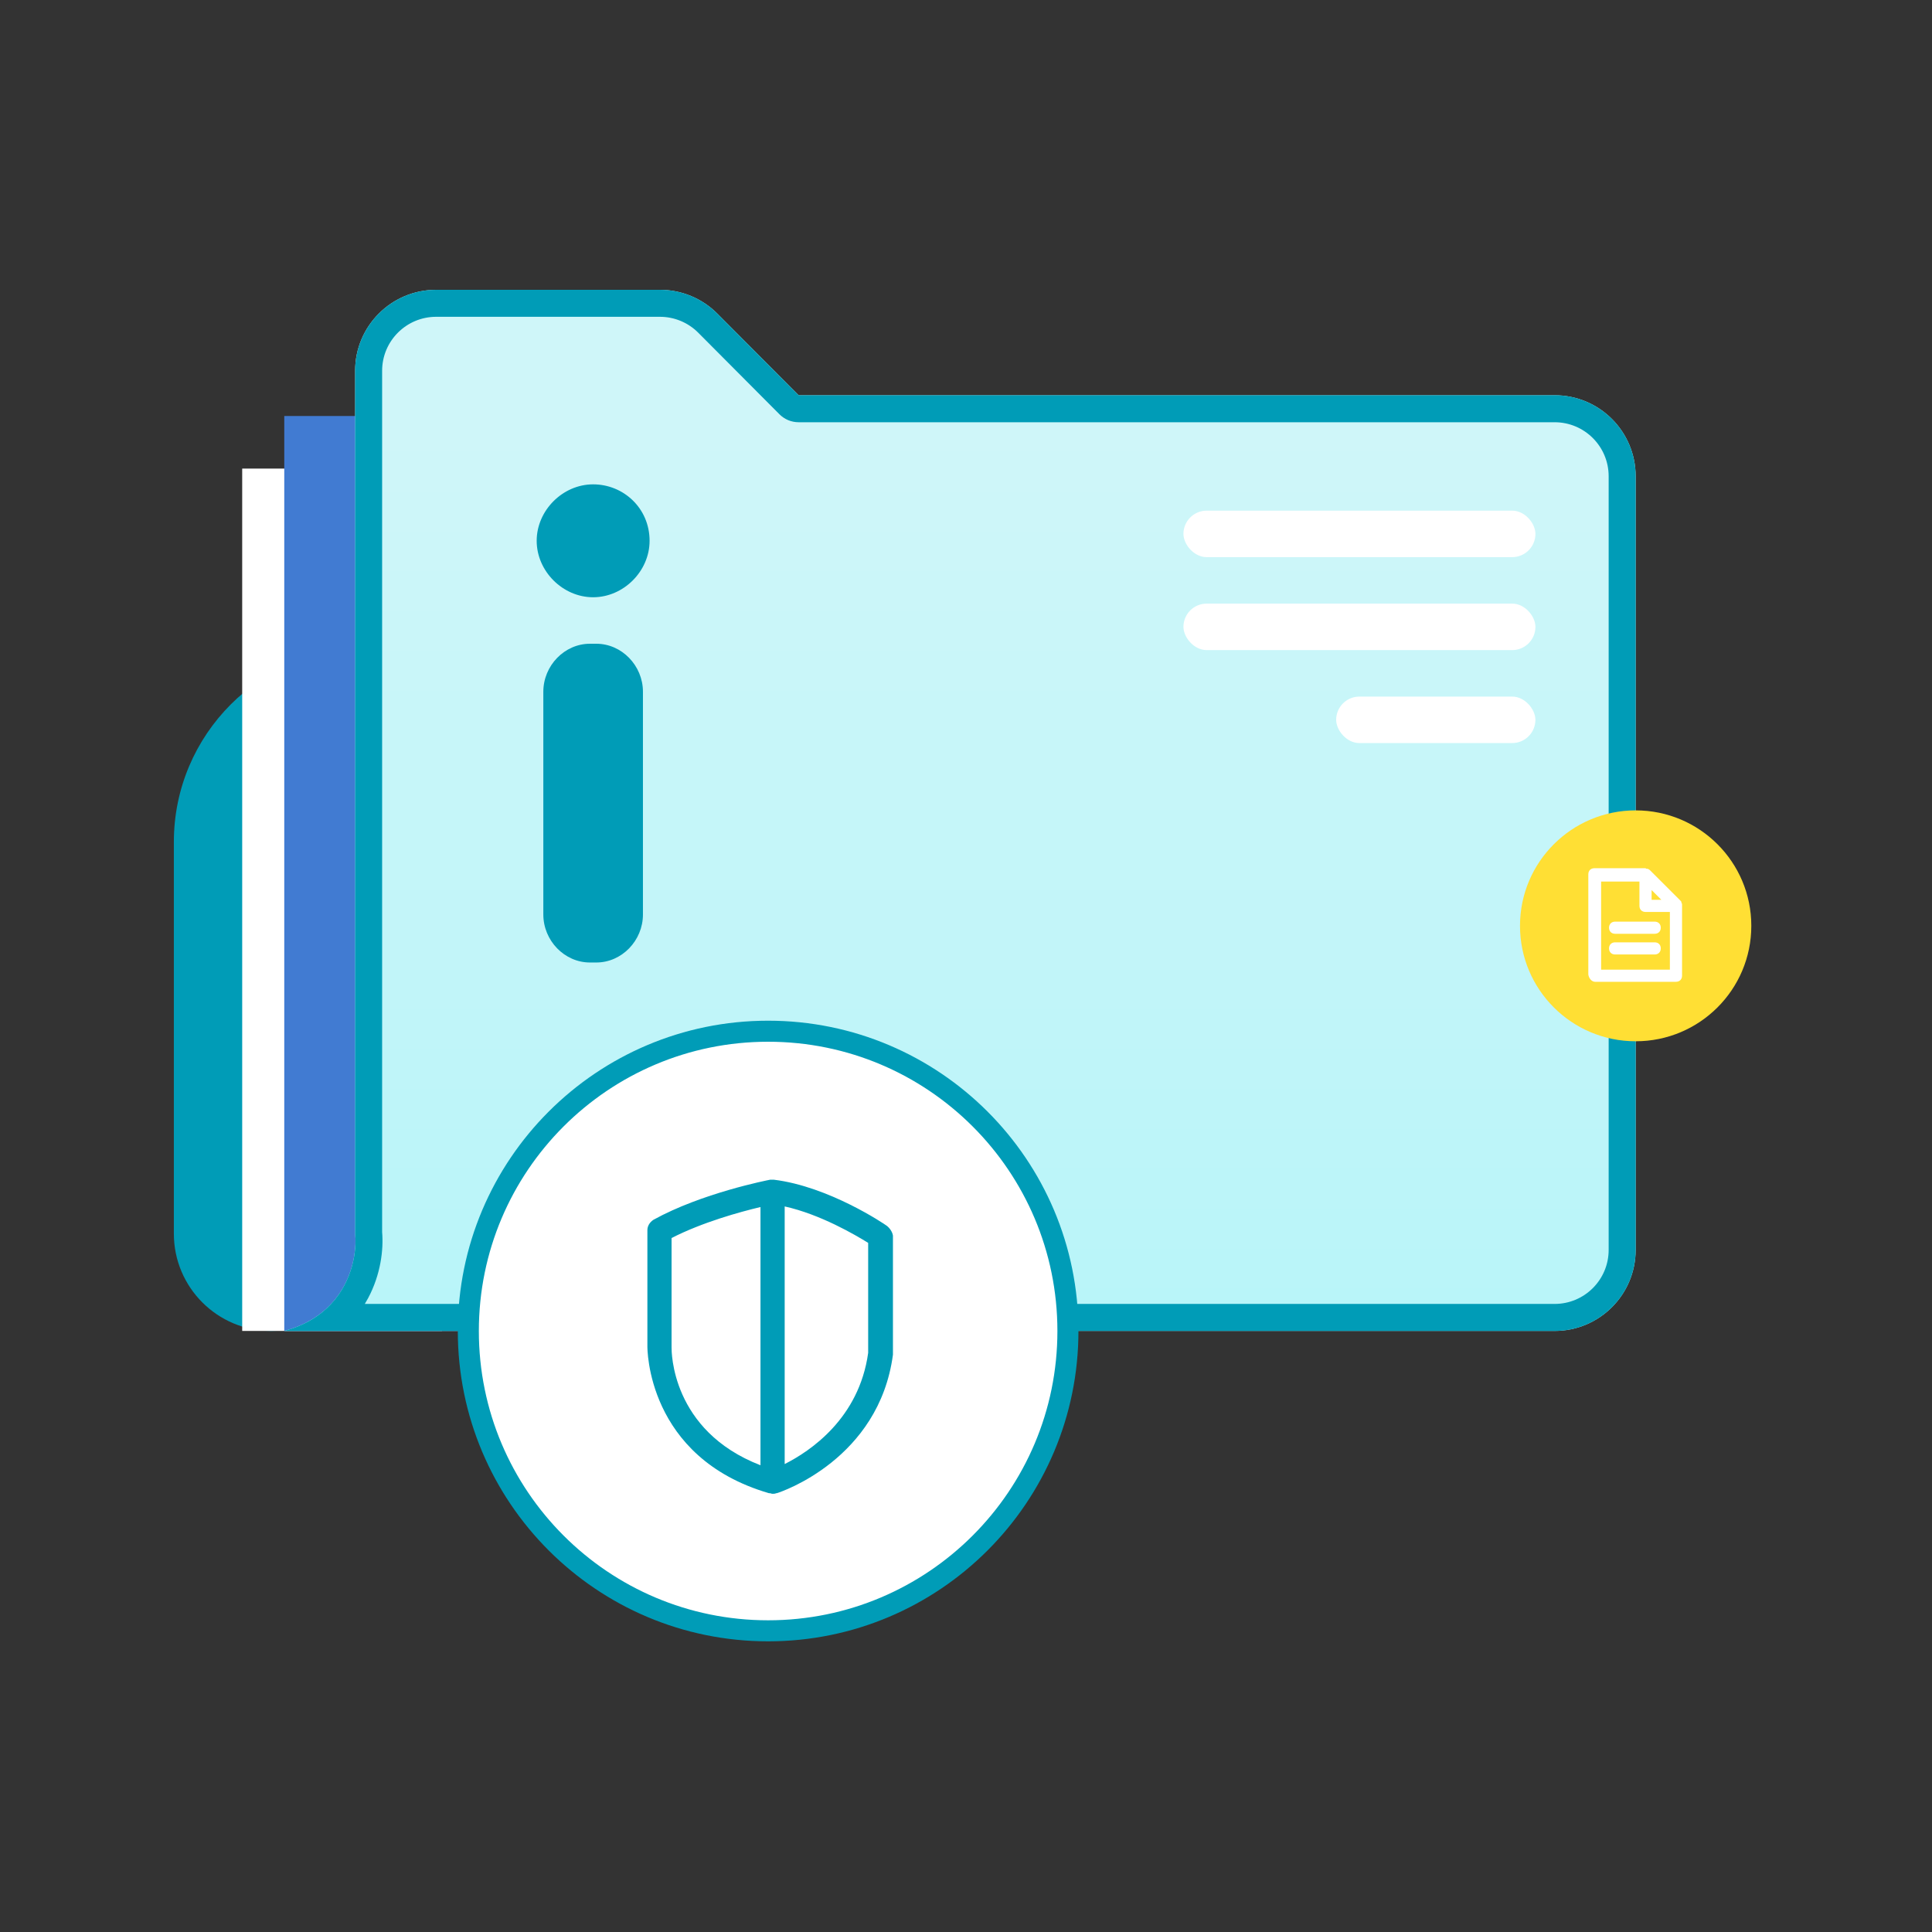 <svg width="80" height="80" viewBox="0 0 80 80" fill="none" xmlns="http://www.w3.org/2000/svg">
<rect x="0" y="0" width="80" height="80" fill="#333333" stroke="none"/>
<path d="M7.199 34.862C7.199 30.413 10.806 26.806 15.255 26.806V51.083C15.255 53.307 13.452 55.111 11.227 55.111C9.003 55.111 7.199 53.307 7.199 51.083V34.862Z" fill="#009CB7"/>
<rect x="10.029" y="19.403" width="8.274" height="35.708" fill="white"/>
<rect x="11.771" y="17.226" width="7.185" height="37.885" fill="#417BD2"/>
<path d="M67.729 19.72V51.757C67.729 53.609 66.227 55.111 64.374 55.111H11.771C14.379 54.412 14.814 52.128 14.705 51.073V15.354C14.705 13.502 16.207 12 18.06 12H27.328C28.22 12 29.076 12.355 29.705 12.988L33.068 16.366H64.374C66.227 16.366 67.729 17.867 67.729 19.72Z" fill="url(#paint0_linear_2024_9641)"/>
<path fill-rule="evenodd" clip-rule="evenodd" d="M33.068 17.484C32.77 17.484 32.485 17.365 32.275 17.154L28.913 13.777L29.705 12.988L33.068 16.366H64.374C66.227 16.366 67.729 17.867 67.729 19.72V51.757C67.729 53.609 66.227 55.111 64.374 55.111H11.771C12.638 54.879 13.264 54.472 13.711 53.993C14.608 53.03 14.778 51.777 14.705 51.073V15.354C14.705 13.502 16.207 12 18.06 12H27.328C28.22 12 29.076 12.355 29.705 12.988L28.913 13.777C28.493 13.355 27.923 13.118 27.328 13.118H18.06C16.825 13.118 15.823 14.119 15.823 15.354V51.02C15.885 51.739 15.767 52.77 15.244 53.751C15.201 53.832 15.155 53.913 15.106 53.993H64.374C65.609 53.993 66.611 52.992 66.611 51.757V19.72C66.611 18.485 65.609 17.484 64.374 17.484H33.068Z" fill="#009CB7"/>
<rect x="49.004" y="21.145" width="14.575" height="1.925" rx="0.962" fill="white"/>
<rect x="49.004" y="24.994" width="14.575" height="1.925" rx="0.962" fill="white"/>
<rect x="55.328" y="28.844" width="8.25" height="1.925" rx="0.962" fill="white"/>
<path d="M19.393 55.114C19.393 48.258 24.951 42.7 31.806 42.7C38.663 42.7 44.221 48.258 44.221 55.114C44.221 61.97 38.663 67.528 31.806 67.528C24.951 67.528 19.393 61.97 19.393 55.114Z" fill="white"/>
<path fill-rule="evenodd" clip-rule="evenodd" d="M18.957 55.114C18.957 48.018 24.71 42.265 31.806 42.265C38.903 42.265 44.656 48.018 44.656 55.114C44.656 62.211 38.903 67.964 31.806 67.964C24.71 67.964 18.957 62.211 18.957 55.114ZM31.806 43.136C25.191 43.136 19.828 48.499 19.828 55.114C19.828 61.73 25.191 67.093 31.806 67.093C38.422 67.093 43.785 61.73 43.785 55.114C43.785 48.499 38.422 43.136 31.806 43.136Z" fill="#009CB7"/>
<path d="M36.725 50.761C36.625 50.685 34.321 49.126 32.041 48.849C32.041 48.849 32.041 48.849 32.016 48.849C31.991 48.849 31.991 48.849 31.966 48.849C31.941 48.849 31.916 48.849 31.891 48.849C31.766 48.874 29.061 49.402 27.057 50.509C26.907 50.61 26.807 50.761 26.807 50.937V55.742C26.807 55.792 26.757 60.346 31.841 61.83C31.841 61.83 31.841 61.83 31.866 61.83C31.916 61.83 31.941 61.855 31.991 61.855C32.041 61.855 32.091 61.855 32.142 61.83C32.142 61.83 32.142 61.83 32.166 61.83C32.342 61.78 36.399 60.421 36.975 56.094C36.975 56.069 36.975 56.044 36.975 56.019V51.163C36.95 51.012 36.85 50.861 36.725 50.761ZM27.808 55.792V51.264C29.086 50.61 30.639 50.182 31.49 49.981V60.673C27.784 59.239 27.808 55.943 27.808 55.792ZM35.949 56.019C35.573 58.736 33.544 60.094 32.492 60.623V49.956C33.97 50.283 35.422 51.138 35.949 51.465V56.019Z" fill="#009CB7"/>
<path d="M62.94 38.336C62.94 35.696 65.084 33.556 67.729 33.556C70.374 33.556 72.518 35.696 72.518 38.336C72.518 40.977 70.374 43.117 67.729 43.117C65.084 43.117 62.94 40.977 62.94 38.336Z" fill="#FFDF34"/>
<path fill-rule="evenodd" clip-rule="evenodd" d="M66.047 40.654H69.397C69.549 40.654 69.65 40.553 69.65 40.402V37.485V37.46C69.65 37.435 69.65 37.41 69.624 37.385V37.359C69.624 37.334 69.599 37.309 69.574 37.284L68.314 36.026C68.302 36.014 68.289 36.008 68.276 36.001C68.264 35.995 68.251 35.989 68.239 35.976H68.213C68.188 35.976 68.163 35.976 68.138 35.951H68.113H66.022C65.87 35.951 65.769 36.051 65.769 36.202V40.352C65.795 40.528 65.921 40.654 66.047 40.654ZM68.39 36.856L68.793 37.259H68.39V36.856ZM66.299 36.504H67.886V37.51C67.886 37.661 67.987 37.762 68.138 37.762H69.146V40.151H66.299V36.504ZM68.517 38.163H66.879C66.728 38.163 66.627 38.264 66.627 38.415C66.627 38.566 66.728 38.666 66.879 38.666H68.517C68.668 38.666 68.769 38.566 68.769 38.415C68.769 38.264 68.668 38.163 68.517 38.163ZM66.879 39.02H68.517C68.668 39.02 68.769 39.12 68.769 39.271C68.769 39.422 68.668 39.523 68.517 39.523H66.879C66.728 39.523 66.627 39.422 66.627 39.271C66.627 39.12 66.728 39.02 66.879 39.02Z" fill="white"/>
<path fill-rule="evenodd" clip-rule="evenodd" d="M22.223 22.394C22.223 21.135 23.302 20.056 24.56 20.056C25.819 20.056 26.898 21.045 26.898 22.394C26.898 23.652 25.819 24.731 24.56 24.731C23.302 24.731 22.223 23.652 22.223 22.394ZM24.429 26.656H24.692C25.745 26.656 26.623 27.56 26.623 28.645V37.866C26.623 38.951 25.745 39.855 24.692 39.855H24.429C23.376 39.855 22.498 38.951 22.498 37.866V28.645C22.498 27.56 23.376 26.656 24.429 26.656Z" fill="#009CB7"/>
<defs>
<linearGradient id="paint0_linear_2024_9641" x1="39.75" y1="17.879" x2="39.75" y2="93.758" gradientUnits="userSpaceOnUse">
<stop stop-color="#CFF6F9"/>
<stop offset="1" stop-color="#A1F4FA"/>
</linearGradient>
</defs>
</svg>
